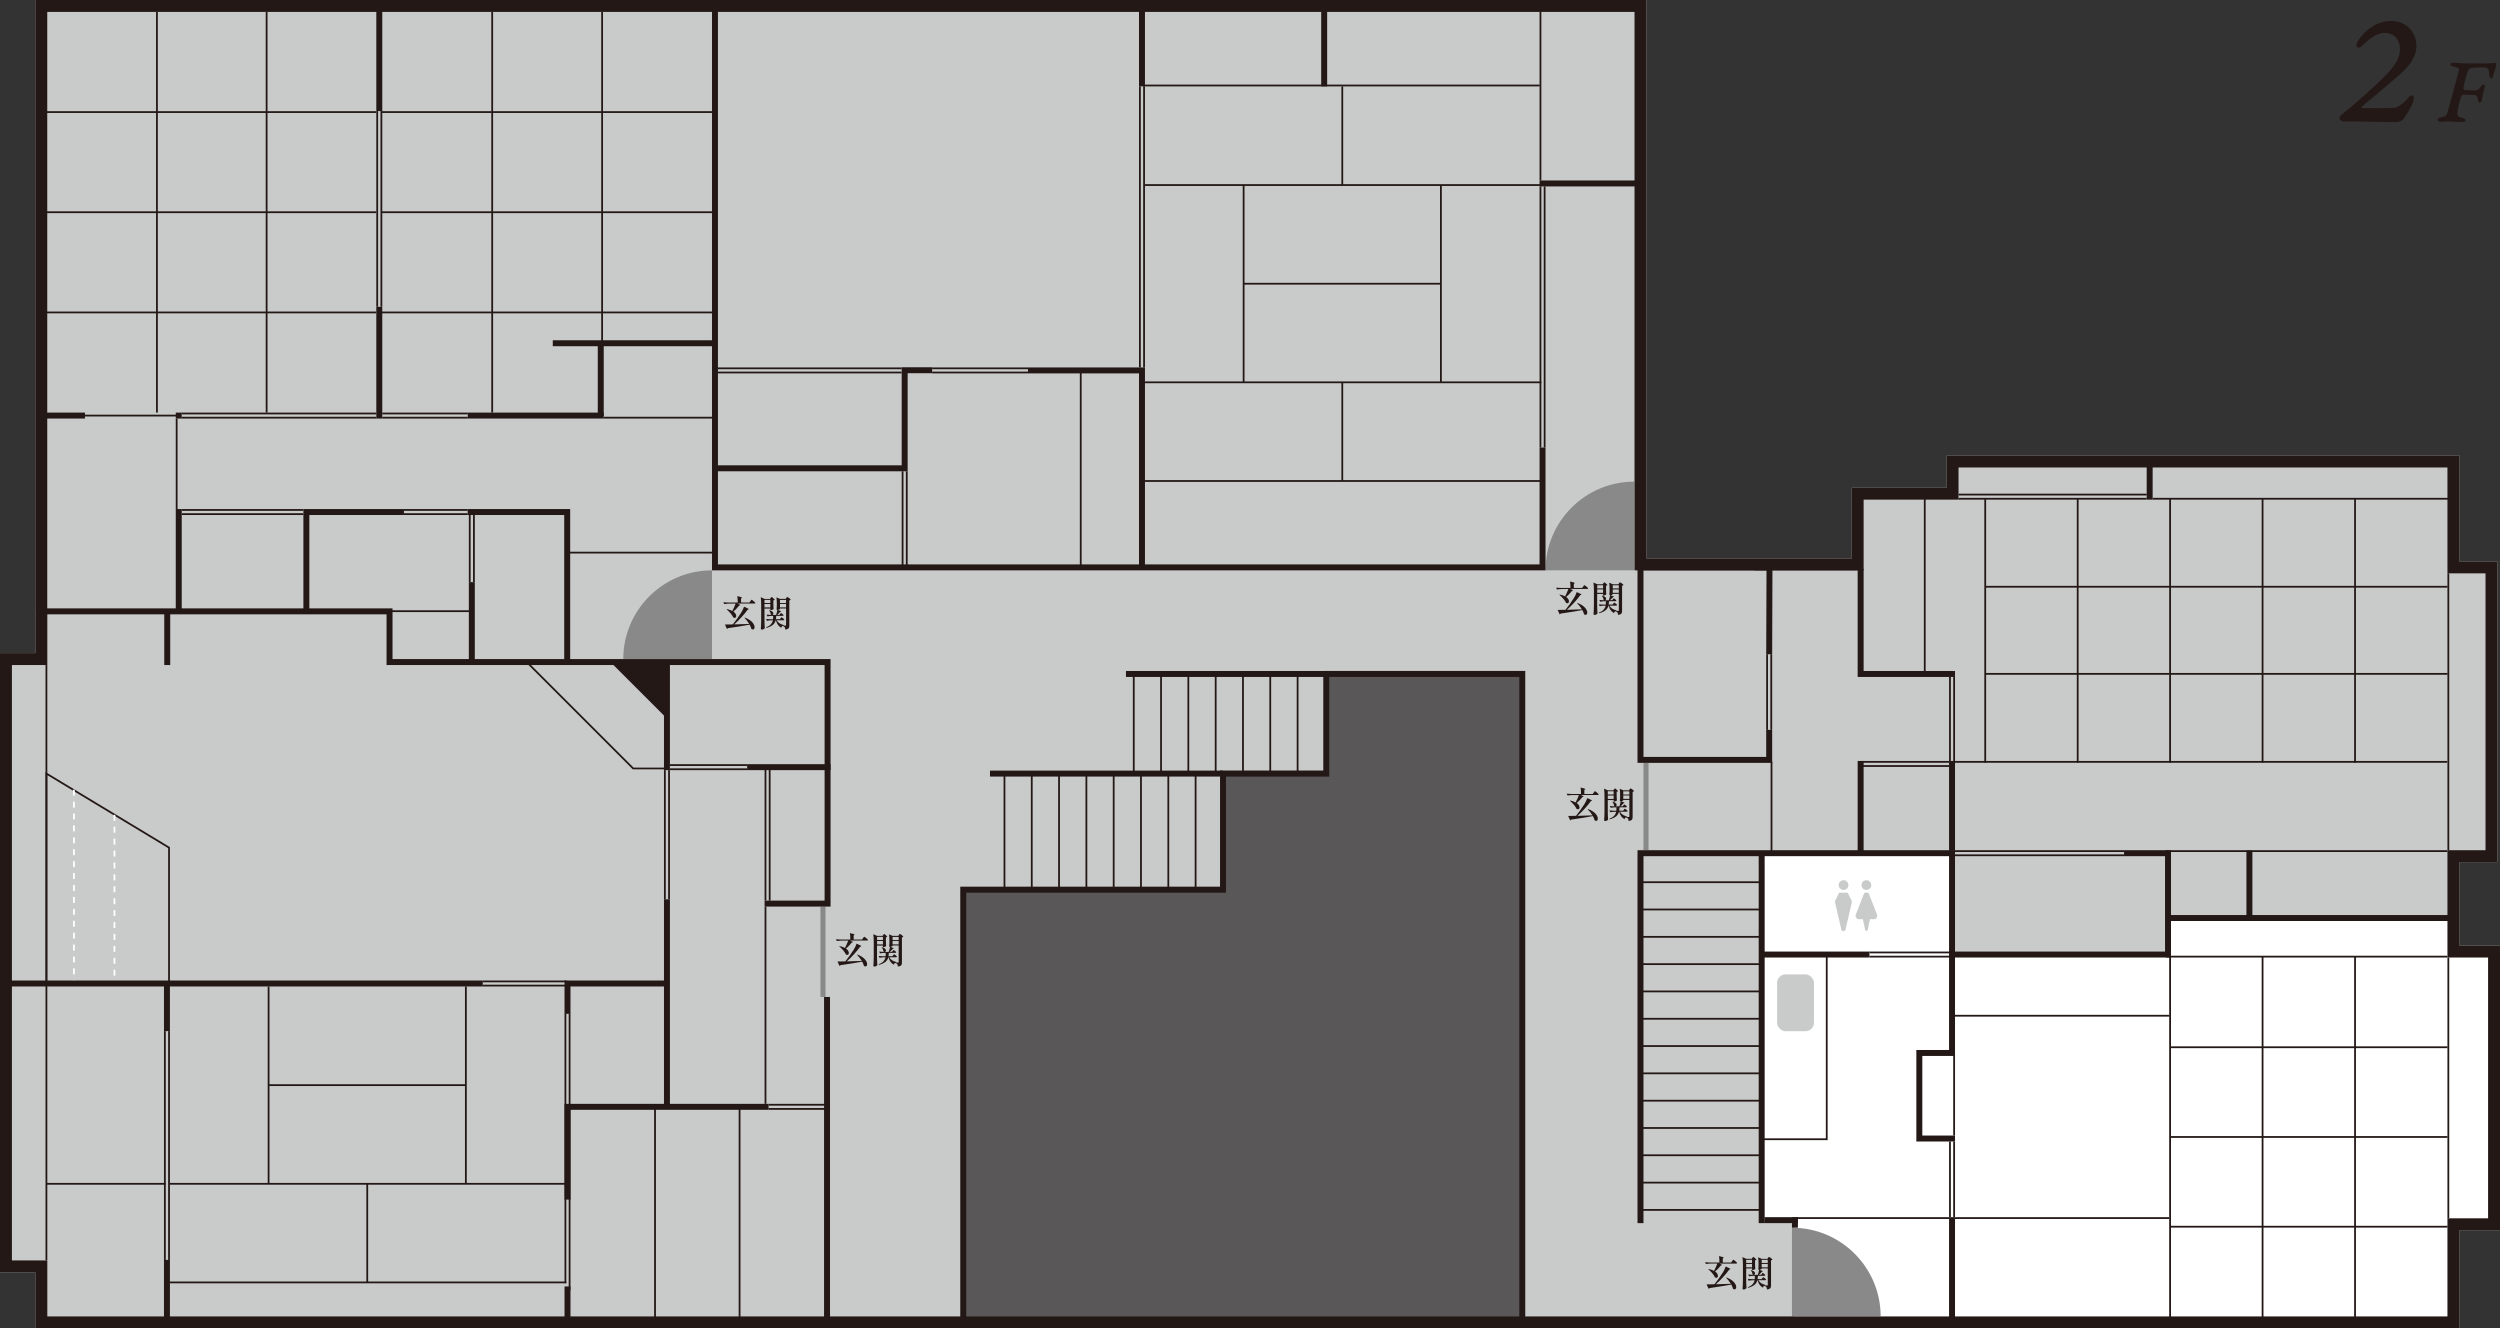 <?xml version="1.0" encoding="UTF-8"?>
<svg id="_choshun_map01_2" data-name="choshun_map01 2" xmlns="http://www.w3.org/2000/svg" viewBox="0 0 419.6 222.95">
  <rect x="0" y="0" width="419.6" height="222.95" fill="#333333" stroke="none"/>
  <defs>
    <style>
      .cls-1, .cls-2 {
        stroke-miterlimit: 10;
      }

      .cls-1, .cls-2, .cls-3 {
        fill: none;
        stroke-width: .3px;
      }

      .cls-1, .cls-3 {
        stroke: #231815;
      }

      .cls-4 {
        fill: #fff;
      }

      .cls-5 {
        fill: #595757;
      }

      .cls-6 {
        fill: #231815;
      }

      .cls-2 {
        stroke: #fff;
        stroke-dasharray: 1;
      }

      .cls-7 {
        fill: #c9caca;
      }

      .cls-3 {
        stroke-linejoin: round;
      }

      .cls-8 {
        fill: #898989;
      }
    </style>
  </defs>
  <g id="_choshun_map01_7" data-name="choshun_map01 7">
    <polygon class="cls-7" points="412.78 158.71 412.78 144.7 419.17 144.7 419.17 94.23 412.78 94.23 412.78 76.46 326.72 76.46 326.72 81.86 310.79 81.86 310.79 93.73 276.34 93.73 276.34 0 5.93 0 5.93 102.61 5.94 102.61 5.94 109.62 0 109.62 0 213.55 5.94 213.55 5.94 222.95 412.78 222.95 412.78 206.48 419.6 206.48 419.6 158.71 412.78 158.71"/>
  </g>
  <g id="_choshun_map01_12" data-name="choshun_map01 12">
    <polygon class="cls-4" points="411.84 159.6 411.84 153.9 363.78 153.9 363.78 160.27 327.54 160.27 327.54 143.33 295.55 143.33 295.55 204.9 301.19 204.9 301.19 222.26 411.84 222.26 411.84 205.66 418.51 205.66 418.51 159.6 411.84 159.6"/>
  </g>
  <g id="_choshun_map01_5" data-name="choshun_map01 5">
    <polygon class="cls-5" points="255.5 221.95 255.5 113.12 222.6 113.12 222.6 129.84 205.28 129.84 205.28 149.32 161.67 149.32 161.67 221.95 255.5 221.95"/>
    <g>
      <polygon class="cls-7" points="7.79 164.88 7.79 129.83 28.37 142.26 28.37 165.16 7.79 164.88"/>
      <path class="cls-6" d="M7.94,130.1l20.28,12.25v22.66l-20.28-.27v-34.63M7.64,129.57v35.46l20.88.28v-23.13l-20.88-12.61h0Z"/>
    </g>
    <polyline class="cls-3" points="88.82 111.53 106.27 128.98 112.22 128.98"/>
    <line class="cls-2" x1="12.41" y1="132.54" x2="12.41" y2="164.88"/>
    <rect class="cls-6" x="27.52" y="173.06" width=".3" height="38.41"/>
    <rect class="cls-6" x="28.22" y="173.06" width=".3" height="38.41"/>
    <rect class="cls-6" x="7.64" y="165.1" width=".3" height="46.44"/>
    <rect class="cls-6" x="7.64" y="111.62" width=".3" height="53.38"/>
    <rect class="cls-6" x="94.75" y="170.11" width=".3" height="45.26"/>
    <rect class="cls-6" x="95.45" y="170.11" width=".3" height="46.44"/>
    <rect class="cls-6" x="111.44" y="129.26" width=".3" height="21.68"/>
    <rect class="cls-6" x="112.14" y="129.26" width=".3" height="21.68"/>
    <rect class="cls-6" x="128.33" y="128.85" width=".3" height="22.31"/>
    <rect class="cls-6" x="128.33" y="152.16" width=".3" height="33.11"/>
    <rect class="cls-6" x="297.18" y="127.82" width=".3" height="15.19"/>
    <rect class="cls-6" x="129.03" y="128.85" width=".3" height="22.31"/>
    <rect class="cls-6" x="191.17" y="14.5" width=".3" height="47.17"/>
    <rect class="cls-6" x="191.87" y="14.5" width=".3" height="47.17"/>
    <rect class="cls-6" x="258.4" y="31.29" width=".3" height="43.82"/>
    <rect class="cls-6" x="258.4" y="1.3" width=".3" height="28.99"/>
    <rect class="cls-6" x="259.1" y="31.29" width=".3" height="43.82"/>
    <rect class="cls-6" x="81.03" y="165.27" width="14.06" height=".3"/>
    <rect class="cls-6" x="81.03" y="164.57" width="14.06" height=".3"/>
    <rect class="cls-6" x="129" y="185.97" width="9.84" height=".3"/>
    <rect class="cls-6" x="129" y="185.27" width="9.84" height=".3"/>
    <rect class="cls-6" x="112.44" y="128.96" width="12.97" height=".3"/>
    <rect class="cls-6" x="112.44" y="128.26" width="12.97" height=".3"/>
    <rect class="cls-6" x="156.45" y="62.37" width="16.09" height=".3"/>
    <rect class="cls-6" x="156.45" y="61.67" width="16.09" height=".3"/>
    <rect class="cls-6" x="312.25" y="128.42" width="14.88" height=".3"/>
    <rect class="cls-6" x="363.5" y="142.7" width="47.28" height=".3"/>
    <rect class="cls-6" x="363.5" y="160.41" width="47.28" height=".3"/>
    <rect class="cls-6" x="312.25" y="127.72" width="14.88" height=".3"/>
    <rect class="cls-6" x="327.83" y="127.72" width="82.92" height=".3"/>
    <rect class="cls-6" x="327.13" y="143.4" width="29.37" height=".3"/>
    <rect class="cls-6" x="327.13" y="142.7" width="29.37" height=".3"/>
    <rect class="cls-6" x="313.77" y="160.41" width="13.67" height=".3"/>
    <rect class="cls-6" x="301.76" y="204.29" width="25.37" height=".3"/>
    <rect class="cls-6" x="328.13" y="204.29" width="35.98" height=".3"/>
    <rect class="cls-6" x="328" y="170.33" width="36.12" height=".3"/>
    <rect class="cls-6" x="313.77" y="159.71" width="13.67" height=".3"/>
    <rect class="cls-6" x="328.72" y="83.56" width="31.58" height=".3"/>
    <rect class="cls-6" x="361.3" y="83.56" width="49.79" height=".3"/>
    <rect class="cls-6" x="328.72" y="82.86" width="31.58" height=".3"/>
    <rect class="cls-6" x="120.18" y="62.37" width="31.15" height=".3"/>
    <rect class="cls-6" x="120.18" y="61.67" width="31.15" height=".3"/>
    <rect class="cls-6" x="191.87" y="14.2" width="66.56" height=".3"/>
    <rect class="cls-6" x="67.8" y="86.14" width="10.69" height=".3"/>
    <rect class="cls-6" x="95.17" y="92.6" width="24.33" height=".3"/>
    <rect class="cls-6" x="67.8" y="85.44" width="10.69" height=".3"/>
    <rect class="cls-6" x="64.16" y="69.95" width="14.35" height=".3"/>
    <rect class="cls-6" x="101.33" y="69.95" width="18.49" height=".3"/>
    <rect class="cls-6" x="64.16" y="69.25" width="14.35" height=".3"/>
    <rect class="cls-6" x="14.17" y="69.6" width="15.45" height=".3"/>
    <rect class="cls-6" x="30.5" y="86.14" width="20.42" height=".3"/>
    <rect class="cls-6" x="30.5" y="85.44" width="20.42" height=".3"/>
    <rect class="cls-6" x="30.5" y="69.95" width="32.66" height=".3"/>
    <rect class="cls-6" x="30.5" y="69.25" width="32.66" height=".3"/>
    <rect class="cls-6" x="79.39" y="86.44" width=".3" height="11.27"/>
    <rect class="cls-6" x="78.69" y="86.44" width=".3" height="11.27"/>
    <rect class="cls-6" x="152.04" y="79.1" width=".3" height="16.18"/>
    <rect class="cls-6" x="151.34" y="79.1" width=".3" height="16.18"/>
    <rect class="cls-6" x="297.14" y="109.81" width=".3" height="12.69"/>
    <rect class="cls-6" x="296.44" y="109.81" width=".3" height="12.69"/>
    <rect class="cls-6" x="327.83" y="191.59" width=".3" height="12.7"/>
    <rect class="cls-6" x="327.83" y="176.81" width=".3" height="13.79"/>
    <rect class="cls-6" x="327.13" y="191.59" width=".3" height="12.7"/>
    <rect class="cls-6" x="327.83" y="113.62" width=".3" height="14.11"/>
    <rect class="cls-6" x="410.78" y="96.23" width=".3" height="46.47"/>
    <rect class="cls-6" x="410.78" y="160.71" width=".3" height="43.77"/>
    <rect class="cls-6" x="327.13" y="113.62" width=".3" height="14.11"/>
    <rect class="cls-6" x="63.86" y="18.64" width=".3" height="32.84"/>
    <rect class="cls-6" x="63.16" y="18.64" width=".3" height="32.84"/>
    <rect class="cls-6" x="29.5" y="70.25" width=".3" height="15.19"/>
    <line class="cls-1" x1="45.08" y1="165.57" x2="45.08" y2="198.69"/>
    <line class="cls-1" x1="7.37" y1="18.81" x2="63.16" y2="18.81"/>
    <line class="cls-1" x1="7.37" y1="35.62" x2="63.16" y2="35.62"/>
    <line class="cls-1" x1="7.37" y1="52.44" x2="63.16" y2="52.44"/>
    <line class="cls-1" x1="64.07" y1="18.81" x2="120.07" y2="18.81"/>
    <line class="cls-1" x1="64.07" y1="35.62" x2="120.07" y2="35.62"/>
    <line class="cls-1" x1="64.07" y1="52.44" x2="120.07" y2="52.44"/>
    <line class="cls-1" x1="26.34" y1="2" x2="26.34" y2="69.25"/>
    <line class="cls-1" x1="82.61" y1="2" x2="82.61" y2="69.25"/>
    <line class="cls-1" x1="101.06" y1="2" x2="101.06" y2="57.37"/>
    <line class="cls-1" x1="333.27" y1="98.48" x2="410.8" y2="98.48"/>
    <line class="cls-1" x1="333.27" y1="113.1" x2="410.8" y2="113.1"/>
    <line class="cls-1" x1="395.27" y1="83.7" x2="395.27" y2="128.01"/>
    <line class="cls-1" x1="379.75" y1="83.7" x2="379.75" y2="128.01"/>
    <rect class="cls-6" x="364.08" y="83.7" width=".3" height="44.31"/>
    <line class="cls-1" x1="364.28" y1="175.77" x2="410.8" y2="175.77"/>
    <line class="cls-1" x1="364.28" y1="190.83" x2="410.8" y2="190.83"/>
    <line class="cls-1" x1="364.28" y1="205.89" x2="410.8" y2="205.89"/>
    <line class="cls-1" x1="395.27" y1="160.55" x2="395.27" y2="221.79"/>
    <line class="cls-1" x1="379.75" y1="160.55" x2="379.75" y2="221.79"/>
    <rect class="cls-6" x="364.08" y="160.55" width=".3" height="61.23"/>
    <line class="cls-1" x1="348.72" y1="83.7" x2="348.72" y2="128.01"/>
    <line class="cls-1" x1="333.2" y1="83.7" x2="333.2" y2="128.01"/>
    <line class="cls-1" x1="44.75" y1="2" x2="44.75" y2="69.25"/>
    <line class="cls-1" x1="45.08" y1="182.13" x2="78.19" y2="182.13"/>
    <line class="cls-1" x1="28.44" y1="198.69" x2="95.05" y2="198.69"/>
    <line class="cls-1" x1="7.74" y1="198.69" x2="27.82" y2="198.69"/>
    <line class="cls-1" x1="78.19" y1="165.57" x2="78.19" y2="198.69"/>
    <line class="cls-1" x1="109.94" y1="185.87" x2="109.94" y2="221.73"/>
    <line class="cls-1" x1="124.13" y1="185.87" x2="124.13" y2="221.73"/>
    <line class="cls-1" x1="28.44" y1="215.24" x2="95.05" y2="215.24"/>
    <line class="cls-1" x1="61.64" y1="198.69" x2="61.64" y2="215.24"/>
    <line class="cls-1" x1="208.73" y1="31.06" x2="208.73" y2="64.17"/>
    <line class="cls-1" x1="208.73" y1="47.62" x2="241.84" y2="47.62"/>
    <line class="cls-1" x1="192.09" y1="64.17" x2="258.7" y2="64.17"/>
    <line class="cls-1" x1="241.84" y1="31.06" x2="241.84" y2="64.17"/>
    <line class="cls-1" x1="192.09" y1="80.73" x2="258.7" y2="80.73"/>
    <line class="cls-1" x1="192.09" y1="31.06" x2="258.7" y2="31.06"/>
    <line class="cls-1" x1="225.29" y1="64.17" x2="225.29" y2="80.73"/>
    <line class="cls-1" x1="225.29" y1="14.5" x2="225.29" y2="31.06"/>
    <line class="cls-1" x1="65.5" y1="102.58" x2="79.3" y2="102.58"/>
    <line class="cls-1" x1="181.39" y1="94.89" x2="181.39" y2="62.39"/>
    <path class="cls-8" d="M119.5,95.73c-8.22,0-14.89,6.67-14.89,14.89h14.89s0-14.89,0-14.89Z"/>
    <path class="cls-8" d="M274.29,80.84c-8.22,0-14.89,6.67-14.89,14.89h14.89s0-14.89,0-14.89Z"/>
    <path class="cls-8" d="M315.65,220.95c0-8.22-6.67-14.89-14.89-14.89v14.89s14.89,0,14.89,0Z"/>
    <rect class="cls-8" x="137.7" y="152.16" width=".85" height="15.17"/>
    <rect class="cls-8" x="275.84" y="128.04" width=".85" height="14.66"/>
    <line class="cls-1" x1="194.87" y1="113.33" x2="194.87" y2="129.89"/>
    <line class="cls-1" x1="199.45" y1="113.33" x2="199.45" y2="129.89"/>
    <line class="cls-1" x1="190.29" y1="113.33" x2="190.29" y2="129.89"/>
    <line class="cls-1" x1="204.04" y1="113.33" x2="204.04" y2="129.89"/>
    <line class="cls-1" x1="208.62" y1="113.33" x2="208.62" y2="129.89"/>
    <line class="cls-1" x1="213.2" y1="113.33" x2="213.2" y2="129.89"/>
    <line class="cls-1" x1="217.79" y1="113.33" x2="217.79" y2="129.89"/>
    <line class="cls-1" x1="177.75" y1="130.02" x2="177.75" y2="149.04"/>
    <line class="cls-1" x1="182.34" y1="130.02" x2="182.34" y2="149.04"/>
    <line class="cls-1" x1="173.17" y1="130.02" x2="173.17" y2="149.04"/>
    <line class="cls-1" x1="168.59" y1="130.02" x2="168.59" y2="149.04"/>
    <line class="cls-1" x1="186.92" y1="130.02" x2="186.92" y2="149.04"/>
    <line class="cls-1" x1="191.5" y1="130.02" x2="191.5" y2="149.04"/>
    <line class="cls-1" x1="196.09" y1="130.02" x2="196.09" y2="149.04"/>
    <line class="cls-1" x1="200.67" y1="130.02" x2="200.67" y2="149.04"/>
    <line class="cls-1" x1="275.53" y1="170.99" x2="295.69" y2="170.99"/>
    <line class="cls-1" x1="275.53" y1="166.4" x2="295.69" y2="166.4"/>
    <line class="cls-1" x1="275.53" y1="175.57" x2="295.69" y2="175.57"/>
    <line class="cls-1" x1="275.53" y1="180.15" x2="295.69" y2="180.15"/>
    <line class="cls-1" x1="275.53" y1="161.82" x2="295.69" y2="161.82"/>
    <line class="cls-1" x1="275.53" y1="157.24" x2="295.69" y2="157.24"/>
    <line class="cls-1" x1="275.53" y1="152.65" x2="295.69" y2="152.65"/>
    <line class="cls-1" x1="275.53" y1="148.07" x2="295.69" y2="148.07"/>
    <line class="cls-1" x1="275.53" y1="203.07" x2="295.69" y2="203.07"/>
    <line class="cls-1" x1="275.53" y1="198.49" x2="295.69" y2="198.49"/>
    <line class="cls-1" x1="275.53" y1="193.9" x2="295.69" y2="193.9"/>
    <line class="cls-1" x1="275.53" y1="189.32" x2="295.69" y2="189.32"/>
    <line class="cls-1" x1="275.53" y1="184.74" x2="295.69" y2="184.74"/>
    <rect class="cls-7" x="100.44" y="114.49" width="6.19" height="9.54" rx="1.42" ry="1.42" transform="translate(-54 108.14) rotate(-45)"/>
    <rect class="cls-7" x="67.46" y="103.59" width="9.54" height="6.19" rx="1.42" ry="1.42"/>
    <rect class="cls-7" x="183.35" y="64.93" width="6.19" height="9.54" rx="1.42" ry="1.42"/>
    <line class="cls-1" x1="323.05" y1="113.38" x2="323.05" y2="82.7"/>
    <rect class="cls-7" x="314.72" y="100.71" width="6.19" height="9.54" rx="1.42" ry="1.42"/>
    <polyline class="cls-1" points="306.6 160.53 306.6 191.21 295.54 191.21"/>
    <rect class="cls-7" x="298.27" y="163.54" width="6.19" height="9.54" rx="1.42" ry="1.42"/>
    <line class="cls-2" x1="19.21" y1="136.76" x2="19.21" y2="164.88"/>
    <g>
      <path class="cls-7" d="M127.58,118.19c-.02-.06-.09-.1-.15-.1h-.47c-.07,0-.13.04-.15.1l-1.42,3.65c-.03.09-.03.19.02.27l.14.26c.06.1.17.17.29.17h.77l.38,1.82c.02.08.08.13.16.13h.1c.08,0,.14-.05.16-.13l.38-1.82h.77c.12,0,.23-.07.29-.17l.14-.26c.05-.08.05-.18.02-.27l-1.42-3.65Z"/>
      <path class="cls-7" d="M124.13,118.18c-.03-.06-.08-.09-.15-.09h-1.25c-.06,0-.12.03-.15.09l-.63,1.25c-.03.07-.04.15-.03.22l1.09,4.72c.02.07.08.13.16.13h.34c.08,0,.14-.05.16-.13l1.09-4.72c.02-.07,0-.15-.03-.22l-.63-1.25Z"/>
      <path class="cls-7" d="M128.01,116.81c0,.45-.37.82-.82.82s-.82-.37-.82-.82.37-.82.82-.82.82.37.82.82"/>
      <path class="cls-7" d="M124.18,116.81c0,.45-.37.82-.82.82s-.82-.37-.82-.82.37-.82.82-.82.82.37.82.82"/>
    </g>
    <g>
      <path class="cls-7" d="M288,110.12c-.02-.06-.09-.1-.15-.1h-.47c-.07,0-.13.04-.15.1l-1.42,3.65c-.03.09-.03.19.02.27l.14.26c.06.1.17.17.29.17h.77l.38,1.82c.02.08.08.13.16.13h.1c.08,0,.14-.05.16-.13l.38-1.82h.77c.12,0,.23-.07.29-.17l.14-.26c.05-.08.05-.18.02-.27l-1.42-3.65Z"/>
      <path class="cls-7" d="M284.55,110.11c-.03-.06-.08-.09-.15-.09h-1.25c-.06,0-.12.03-.15.09l-.63,1.25c-.03.07-.04.15-.03.22l1.09,4.72c.02.07.08.13.16.13h.34c.08,0,.14-.05.16-.13l1.09-4.72c.02-.07,0-.15-.03-.22l-.63-1.25Z"/>
      <path class="cls-7" d="M288.43,108.74c0,.45-.37.82-.82.82s-.82-.37-.82-.82.37-.82.82-.82.82.37.82.82"/>
      <path class="cls-7" d="M284.6,108.74c0,.45-.37.82-.82.82s-.82-.37-.82-.82.37-.82.82-.82.82.37.82.82"/>
    </g>
    <g>
      <path class="cls-7" d="M313.64,149.93c-.02-.06-.09-.1-.15-.1h-.47c-.07,0-.13.04-.15.1l-1.42,3.65c-.03.09-.03.19.02.27l.14.26c.06.1.17.17.29.17h.77l.38,1.82c.02.08.08.13.16.13h.1c.08,0,.14-.05.16-.13l.38-1.82h.77c.12,0,.23-.07.29-.17l.14-.26c.05-.08.05-.18.02-.27l-1.42-3.65Z"/>
      <path class="cls-7" d="M310.19,149.92c-.03-.06-.08-.09-.15-.09h-1.25c-.06,0-.12.03-.15.09l-.63,1.25c-.03.07-.04.15-.03.22l1.09,4.72c.02.07.08.13.16.13h.34c.08,0,.14-.05.16-.13l1.09-4.72c.02-.07,0-.15-.03-.22l-.63-1.25Z"/>
      <path class="cls-7" d="M314.07,148.55c0,.45-.37.82-.82.82s-.82-.37-.82-.82.37-.82.82-.82.82.37.82.82"/>
      <path class="cls-7" d="M310.24,148.55c0,.45-.37.82-.82.82s-.82-.37-.82-.82.37-.82.82-.82.82.37.82.82"/>
    </g>
    <g>
      <path class="cls-7" d="M138.74,85.45c-.02-.06-.09-.1-.15-.1h-.47c-.07,0-.13.04-.15.1l-1.42,3.65c-.03.09-.03.19.02.27l.14.26c.06.1.17.17.29.17h.77l.38,1.82c.02.08.08.13.16.13h.1c.08,0,.14-.05.16-.13l.38-1.82h.77c.12,0,.23-.07.29-.17l.14-.26c.05-.08.05-.18.02-.27l-1.42-3.65Z"/>
      <path class="cls-7" d="M135.28,85.44c-.03-.06-.08-.09-.15-.09h-1.25c-.06,0-.12.03-.15.09l-.63,1.25c-.03.07-.04.15-.03.22l1.09,4.72c.02.07.08.13.16.13h.34c.08,0,.14-.05.16-.13l1.09-4.72c.02-.07,0-.15-.03-.22l-.63-1.25Z"/>
      <path class="cls-7" d="M139.17,84.07c0,.45-.37.82-.82.82s-.82-.37-.82-.82.37-.82.82-.82.82.37.82.82"/>
      <path class="cls-7" d="M135.33,84.07c0,.45-.37.82-.82.82s-.82-.37-.82-.82.37-.82.82-.82.82.37.82.82"/>
    </g>
    <g>
      <path class="cls-7" d="M89.28,97.42c-.02-.06-.09-.1-.15-.1h-.47c-.07,0-.13.04-.15.1l-1.42,3.65c-.03.09-.03.19.02.27l.14.26c.06.1.17.17.29.17h.77l.38,1.82c.02.08.08.13.16.13h.1c.08,0,.14-.05.16-.13l.38-1.82h.77c.12,0,.23-.07.29-.17l.14-.26c.05-.08.05-.18.02-.27l-1.42-3.65Z"/>
      <path class="cls-7" d="M85.83,97.41c-.03-.06-.08-.09-.15-.09h-1.25c-.06,0-.12.03-.15.09l-.63,1.25c-.03.07-.04.15-.03.22l1.09,4.72c.02.07.08.13.16.13h.34c.08,0,.14-.05.16-.13l1.09-4.72c.02-.07,0-.15-.03-.22l-.63-1.25Z"/>
      <path class="cls-7" d="M89.71,96.04c0,.45-.37.82-.82.82s-.82-.37-.82-.82.37-.82.82-.82.82.37.82.82"/>
      <path class="cls-7" d="M85.88,96.04c0,.45-.37.82-.82.82s-.82-.37-.82-.82.37-.82.82-.82.82.37.82.82"/>
    </g>
  </g>
  <g id="_choshun_map01_6" data-name="choshun_map01 6">
    <rect class="cls-6" x="363.63" y="153.58" width="47.96" height="1"/>
    <rect class="cls-6" x="138.31" y="167.33" width="1" height="54.81"/>
    <rect class="cls-6" x="295.68" y="159.71" width="18.09" height="1"/>
    <polygon class="cls-6" points="328.13 191.59 321.64 191.59 321.64 176.23 327.13 176.23 327.13 160.21 328.13 160.21 328.13 177.23 322.64 177.23 322.64 190.59 328.13 190.59 328.13 191.59"/>
    <rect class="cls-6" x="377.04" y="142.74" width="1" height="11.34"/>
    <rect class="cls-6" x="360.3" y="77.46" width="1" height="6.4"/>
    <rect class="cls-6" x="63.16" y="1" width="1" height="17.64"/>
    <rect class="cls-6" x="92.78" y="57.11" width="27.23" height="1"/>
    <rect class="cls-6" x="100.33" y="57.66" width="1" height="12.15"/>
    <rect class="cls-6" x="78.51" y="69.25" width="22.82" height="1"/>
    <path class="cls-6" d="M256,222.45h-94.83v-73.63h43.6v-19.49h17.33s0-16.72,0-16.72h33.9v109.83ZM162.17,221.45h92.83v-107.83h-31.9v16.72h-17.33s0,19.49,0,19.49h-43.6v71.63Z"/>
    <rect class="cls-6" x="188.98" y="112.62" width="33.62" height="1"/>
    <rect class="cls-6" x="327.13" y="204.29" width="1" height="17.52"/>
    <rect class="cls-6" x="295.18" y="143.45" width="1" height="61.84"/>
    <rect class="cls-6" x="300.76" y="204.29" width="1" height="1.76"/>
    <polygon class="cls-6" points="95.7 111.12 94.7 111.12 94.7 86.44 78.49 86.44 78.49 85.44 95.7 85.44 95.7 111.12"/>
    <rect class="cls-6" x="1" y="164.57" width="80.03" height="1"/>
    <rect class="cls-6" x="27.52" y="211.46" width="1" height="10.99"/>
    <rect class="cls-6" x="27.52" y="165.03" width="1" height="8.03"/>
    <rect class="cls-6" x="296.15" y="204.29" width="5.62" height="1"/>
    <polygon class="cls-6" points="152.34 79.1 119.96 79.1 119.96 78.1 151.34 78.1 151.34 61.64 156.45 61.64 156.45 62.64 152.34 62.64 152.34 79.1"/>
    <rect class="cls-6" x="221.75" y="1" width="1" height="13.5"/>
    <rect class="cls-6" x="191.17" y="1" width="1" height="13.5"/>
    <polygon class="cls-6" points="259.4 95.73 119.5 95.73 119.5 .77 120.5 .77 120.5 94.73 258.4 94.73 258.4 75.11 259.4 75.11 259.4 95.73"/>
    <polygon class="cls-6" points="328.13 113.62 311.79 113.62 311.79 95.49 312.79 95.49 312.79 112.62 328.13 112.62 328.13 113.62"/>
    <polygon class="cls-6" points="139.4 152.16 128.33 152.16 128.33 151.16 138.4 151.16 138.4 111.62 64.88 111.62 64.88 103.11 6.94 103.11 6.94 102.11 65.88 102.11 65.88 110.62 139.4 110.62 139.4 152.16"/>
    <polygon class="cls-6" points="51.92 102.61 50.92 102.61 50.92 85.44 67.8 85.44 67.8 86.44 51.92 86.44 51.92 102.61"/>
    <rect class="cls-6" x="6.06" y="69.25" width="8.2" height="1"/>
    <rect class="cls-6" x="29.5" y="69.25" width="1" height="1"/>
    <rect class="cls-6" x="111.44" y="111.06" width="1" height="18.2"/>
    <rect class="cls-6" x="111.44" y="150.94" width="1" height="34.83"/>
    <rect class="cls-6" x="258.4" y="30.29" width="17.19" height="1"/>
    <rect class="cls-6" x="275.43" y="94.73" width="36.36" height="1"/>
    <rect class="cls-6" x="27.57" y="102.8" width="1" height="8.82"/>
    <rect class="cls-6" x="29.5" y="85.44" width="1" height="17.05"/>
    <rect class="cls-6" x="94.75" y="215.92" width="1" height="6.03"/>
    <rect class="cls-6" x="125.4" y="128.26" width="14" height="1"/>
    <rect class="cls-6" x="311.79" y="127.72" width="1" height="15.48"/>
    <rect class="cls-6" x="327.13" y="127.72" width="1" height="14.98"/>
    <polygon class="cls-6" points="192.17 95.23 191.17 95.23 191.17 62.67 172.54 62.67 172.54 61.67 192.17 61.67 192.17 95.23"/>
    <rect class="cls-6" x="78.69" y="97.71" width="1" height="13.09"/>
    <rect class="cls-6" x="63.16" y="51.49" width="1" height="18.76"/>
    <polygon class="cls-6" points="412.78 222.95 5.94 222.95 5.94 213.55 0 213.55 0 109.62 5.94 109.62 5.94 102.61 7.94 102.61 7.94 111.62 2 111.62 2 211.55 7.94 211.55 7.94 220.95 410.78 220.95 410.78 204.48 417.6 204.48 417.6 160.71 410.78 160.71 410.78 142.7 417.17 142.7 417.17 96.23 410.78 96.23 410.78 78.46 328.72 78.46 328.72 83.86 312.79 83.86 312.79 95.73 274.34 95.73 274.34 2 7.93 2 7.93 102.61 5.93 102.61 5.93 0 276.34 0 276.34 93.73 310.79 93.73 310.79 81.86 326.72 81.86 326.72 76.46 412.78 76.46 412.78 94.23 419.17 94.23 419.17 144.7 412.78 144.7 412.78 158.71 419.6 158.71 419.6 206.48 412.78 206.48 412.78 222.95"/>
    <polygon class="cls-6" points="297.44 109.81 296.44 109.81 296.49 95.73 294.51 95.73 294.51 94.73 297.49 94.73 297.44 109.81"/>
    <polygon class="cls-6" points="95.75 201.34 94.75 201.34 94.75 185.27 129 185.27 129 186.27 95.75 186.27 95.75 201.34"/>
    <rect class="cls-6" x="166.16" y="129.34" width="39.12" height="1"/>
    <polygon class="cls-6" points="275.84 205.29 274.84 205.29 274.84 142.7 328.13 142.7 328.13 159.71 363.38 159.71 363.38 143.7 356.5 143.7 356.5 142.7 364.38 142.7 364.38 160.71 327.13 160.71 327.13 143.7 275.84 143.7 275.84 205.29"/>
    <polygon class="cls-6" points="297.44 128.04 274.84 128.04 274.84 95.14 275.84 95.14 275.84 127.04 296.44 127.04 296.44 122.5 297.44 122.5 297.44 128.04"/>
    <polygon class="cls-6" points="111.94 120.59 102.46 111.12 111.89 111.12 111.94 120.59"/>
    <polygon class="cls-6" points="111.95 164.57 94.75 164.57 94.75 170.16 95.75 170.16 95.75 165.57 111.95 165.57 111.95 164.57"/>
  </g>
  <g id="_文字2" data-name="文字2">
    <g>
      <path class="cls-6" d="M142.7,157.87c.3.12.45.2.45.24,0,.02-.02.04-.07.05l-.11.03c-.32.4-.64.74-.98,1.02.16.11.29.23.36.36s.12.25.12.37c0,.1-.03.18-.08.24-.05.06-.12.09-.21.09-.06,0-.12-.02-.19-.05-.1-.22-.25-.46-.46-.71s-.44-.47-.67-.67l.05-.05c.36.07.66.18.91.32.2-.39.38-.8.55-1.24h-1.01c-.28,0-.58.03-.9.08l-.15-.31c.22.02.49.04.8.05h1.61c0-.46-.02-.82-.07-1.08.3.07.51.12.62.16s.17.08.17.11c0,.02-.02.03-.05.05l-.11.07v.69h1.4l.17-.23s.05-.06.08-.11c.03-.04.06-.08.08-.1.02-.02.04-.03.05-.03.02,0,.09.04.19.12.11.08.21.17.3.25.09.09.14.15.14.17,0,.06-.06.1-.16.1h-2.84ZM144.63,161.26c-.24-.38-.5-.71-.79-1l.06-.05c.39.15.71.32.95.51.25.19.42.39.53.58.11.19.16.36.16.52,0,.12-.03.21-.08.28-.05.07-.12.11-.21.11s-.16-.03-.25-.1c-.05-.2-.15-.44-.29-.71-.75.16-1.97.35-3.64.59-.04.07-.1.11-.17.13l-.34-.74c.32,0,.76,0,1.32-.02.46-.56.92-1.21,1.39-1.94.23-.37.4-.71.5-1.04.3.13.5.22.62.29.11.06.17.11.17.14,0,.02-.02.03-.06.04l-.12.03c-.27.38-.61.8-1.02,1.25s-.82.86-1.24,1.23c.67-.02,1.51-.04,2.51-.08Z"/>
      <path class="cls-6" d="M147.2,158.69v1.88c0,.5.02.97.05,1.41-.03.06-.09.12-.18.17-.09.05-.2.08-.32.08-.05,0-.09-.01-.12-.04-.03-.02-.04-.05-.04-.08.02-.24.03-.46.04-.69.01-.22.02-.51.02-.87v-2.53c0-.5-.03-.91-.08-1.23l.65.29h.91l.11-.16s.03-.04.05-.07c.02-.03.04-.05.06-.07.02-.02.03-.02.05-.02.02,0,.08.03.16.1.08.06.16.13.24.21.07.07.11.12.11.15-.05.06-.12.09-.22.11v.49c0,.4.02.72.04.95-.02.04-.08.08-.18.13-.1.04-.19.07-.28.07h-.08v-.26h-.98ZM148.19,157.24h-.98v.53h.98v-.53ZM148.19,157.94h-.98v.57h.98v-.57ZM151.23,156.85c.09.07.18.14.26.21.08.07.12.12.12.15-.05.06-.13.1-.23.13v4.18c0,.16-.02.28-.05.37s-.1.17-.2.22c-.1.06-.25.09-.44.11,0-.2-.04-.33-.09-.41-.07-.09-.2-.15-.38-.19v-.02c-.05.03-.09.07-.12.12-.03.05-.04.12-.05.21-.46-.22-.77-.64-.92-1.26h-.03c-.08.3-.24.55-.47.76-.24.2-.6.38-1.09.52l-.07-.09c.37-.15.64-.32.81-.51.17-.19.29-.41.34-.67h-.35c-.2,0-.42.03-.64.08l-.16-.31c.22.02.48.04.79.05h.38c.01-.12.02-.31.03-.56h-.34c-.2,0-.41.03-.62.08l-.15-.31c.16.02.35.04.58.05h.26s-.09-.04-.13-.07c0-.11-.04-.23-.09-.35-.06-.13-.12-.24-.2-.32l.06-.04c.22.06.39.14.5.24.11.1.16.2.16.3,0,.06-.02.11-.05.16s-.07.07-.12.09h.62c.05-.13.1-.27.14-.43s.07-.29.08-.4h-.02s-.06-.01-.08-.04c-.02-.02-.03-.05-.03-.08.02-.15.03-.34.04-.58v-.35c0-.45-.02-.81-.07-1.07l.61.26h.94l.11-.16s.03-.04.05-.07c.02-.02.04-.05.06-.07.02-.02.04-.03.05-.03.02,0,.08.03.18.1ZM150.83,158.69h-1.02v.07s-.04.06-.12.09c-.08.04-.17.06-.25.07.21.07.36.12.44.16s.13.07.13.09c0,.02-.02.03-.05.04l-.11.04c-.1.13-.26.3-.5.5h.38l.11-.15s.04-.05.07-.09.06-.06.08-.06.07.03.14.08c.07.05.14.11.2.17.06.06.09.1.09.13-.02.06-.07.1-.15.1h-1.08c-.01.22-.03.41-.06.56h.67l.11-.16s.03-.04.05-.07c.02-.03.04-.06.06-.07.02-.02.03-.02.05-.02.02,0,.08.03.15.08.08.06.15.12.22.18.07.07.1.11.1.14-.02.06-.07.1-.16.1h-1.12c.19.37.57.64,1.15.79v.07s-.04.01-.04.01l.35.02s.07,0,.09-.03c.01-.02.02-.05.02-.09v-2.76ZM149.81,157.78h1.02v-.53h-1.02v.53ZM149.81,158.51h1.02v-.57h-1.02v.57Z"/>
    </g>
    <g>
      <path class="cls-6" d="M123.8,101.31c.3.12.45.2.45.24,0,.02-.02.04-.07.05l-.11.03c-.32.4-.64.74-.98,1.02.16.11.29.23.36.36s.12.25.12.37c0,.1-.03.18-.08.24-.05.06-.12.09-.21.09-.06,0-.12-.02-.19-.05-.1-.22-.25-.46-.46-.71s-.44-.47-.67-.67l.05-.05c.36.07.66.18.91.32.2-.39.38-.8.55-1.24h-1.01c-.28,0-.58.03-.9.08l-.15-.31c.22.02.49.04.8.05h1.61c0-.46-.02-.82-.07-1.08.3.07.51.12.62.16s.17.08.17.11c0,.02-.02.03-.05.05l-.11.07v.69h1.4l.17-.23s.05-.06.08-.11c.03-.04.06-.08.08-.1.02-.02.04-.03.05-.03.02,0,.09.04.19.12.11.08.21.17.3.25.09.09.14.15.14.17,0,.06-.06.1-.16.1h-2.84ZM125.74,104.7c-.24-.38-.5-.71-.79-1l.06-.05c.39.15.71.32.95.51.25.19.42.39.53.58.11.19.16.36.16.52,0,.12-.03.21-.08.28-.05.07-.12.11-.21.11s-.16-.03-.25-.1c-.05-.2-.15-.44-.29-.71-.75.16-1.97.35-3.64.59-.04.07-.1.11-.17.13l-.34-.74c.32,0,.76,0,1.32-.02.46-.56.92-1.21,1.39-1.94.23-.37.4-.71.5-1.04.3.13.5.22.62.29.11.06.17.11.17.14,0,.02-.02.03-.06.04l-.12.03c-.27.38-.61.8-1.02,1.25s-.82.86-1.24,1.23c.67-.02,1.51-.04,2.51-.08Z"/>
      <path class="cls-6" d="M128.31,102.13v1.88c0,.5.02.97.05,1.41-.03.06-.09.12-.18.17-.09.05-.2.08-.32.08-.05,0-.09-.01-.12-.04-.03-.02-.04-.05-.04-.08.02-.24.03-.46.04-.69.01-.22.02-.51.02-.87v-2.53c0-.5-.03-.91-.08-1.23l.65.29h.91l.11-.16s.03-.04.05-.07c.02-.03.04-.05.06-.07.02-.02.03-.02.05-.02.02,0,.08.03.16.1.08.06.16.13.24.21.07.07.11.12.11.15-.05.06-.12.09-.22.11v.49c0,.4.02.72.04.95-.02.04-.08.08-.18.13-.1.04-.19.07-.28.07h-.08v-.26h-.98ZM129.29,100.68h-.98v.53h.98v-.53ZM129.29,101.38h-.98v.57h.98v-.57ZM132.33,100.29c.09.07.18.14.26.21.08.07.12.12.12.15-.05.06-.13.1-.23.13v4.18c0,.16-.02.28-.05.37s-.1.17-.2.22c-.1.06-.25.09-.44.11,0-.2-.04-.33-.09-.41-.07-.09-.2-.15-.38-.19v-.02c-.05.03-.09.07-.12.12-.03.05-.04.12-.05.21-.46-.22-.77-.64-.92-1.26h-.03c-.08.3-.24.55-.47.76-.24.2-.6.38-1.09.52l-.07-.09c.37-.15.64-.32.81-.51.17-.19.29-.41.34-.67h-.35c-.2,0-.42.03-.64.08l-.16-.31c.22.02.48.04.79.05h.38c.01-.12.02-.31.03-.56h-.34c-.2,0-.41.03-.62.08l-.15-.31c.16.02.35.04.58.05h.26s-.09-.04-.13-.07c0-.11-.04-.23-.09-.35-.06-.13-.12-.24-.2-.32l.06-.04c.22.06.39.14.5.24.11.1.16.2.16.3,0,.06-.02.11-.05.16s-.07.07-.12.09h.62c.05-.13.1-.27.14-.43s.07-.29.08-.4h-.02s-.06-.01-.08-.04c-.02-.02-.03-.05-.03-.08.02-.15.03-.34.04-.58v-.35c0-.45-.02-.81-.07-1.07l.61.26h.94l.11-.16s.03-.04.05-.07c.02-.02.04-.05.06-.07.02-.02.04-.03.05-.03.02,0,.08.03.18.1ZM131.93,102.13h-1.02v.07s-.04.06-.12.09c-.08.04-.17.06-.25.07.21.07.36.12.44.16s.13.07.13.09c0,.02-.02.03-.05.04l-.11.04c-.1.13-.26.3-.5.5h.38l.11-.15s.04-.05.07-.09.06-.06.08-.06.07.03.14.08c.07.05.14.11.2.17.06.06.09.1.09.13-.02.06-.07.1-.15.1h-1.08c-.01.22-.03.41-.06.56h.67l.11-.16s.03-.04.05-.07c.02-.03.04-.06.06-.07.02-.02.03-.02.05-.02.02,0,.08.03.15.08.08.06.15.12.22.18.07.07.1.11.1.14-.02.06-.07.1-.16.1h-1.12c.19.37.57.64,1.15.79v.07s-.04.01-.04.01l.35.02s.07,0,.09-.03c.01-.02.02-.05.02-.09v-2.76ZM130.91,101.22h1.02v-.53h-1.02v.53ZM130.91,101.95h1.02v-.57h-1.02v.57Z"/>
    </g>
    <g>
      <path class="cls-6" d="M263.57,98.86c.3.12.45.2.45.24,0,.02-.02.04-.07.05l-.11.03c-.32.4-.64.74-.98,1.02.16.11.29.23.36.36s.12.25.12.37c0,.1-.03.18-.08.24-.05.06-.12.09-.21.09-.06,0-.12-.02-.19-.05-.1-.22-.25-.46-.46-.71s-.44-.47-.67-.67l.05-.05c.36.07.66.18.91.32.2-.39.38-.8.55-1.24h-1.01c-.28,0-.58.03-.9.08l-.15-.31c.22.02.49.04.8.05h1.61c0-.46-.02-.82-.07-1.08.3.07.51.12.62.16s.17.08.17.11c0,.02-.02.03-.05.05l-.11.07v.69h1.4l.17-.23s.05-.06.08-.11c.03-.04.06-.08.08-.1.02-.02.04-.03.05-.03.02,0,.09.04.19.12.11.08.21.17.3.25.09.09.14.15.14.17,0,.06-.06.1-.16.1h-2.84ZM265.5,102.25c-.24-.38-.5-.71-.79-1l.06-.05c.39.15.71.32.95.51.25.19.42.39.53.58.11.19.16.36.16.52,0,.12-.03.21-.08.28-.05.07-.12.11-.21.11s-.16-.03-.25-.1c-.05-.2-.15-.44-.29-.71-.75.16-1.97.35-3.64.59-.04.07-.1.11-.17.13l-.34-.74c.32,0,.76,0,1.32-.02.46-.56.92-1.21,1.39-1.94.23-.37.4-.71.5-1.04.3.13.5.22.62.29.11.06.17.11.17.14,0,.02-.02.03-.06.04l-.12.03c-.27.38-.61.8-1.02,1.25s-.82.86-1.24,1.23c.67-.02,1.51-.04,2.51-.08Z"/>
      <path class="cls-6" d="M268.07,99.67v1.88c0,.5.02.97.05,1.41-.03.06-.09.12-.18.17-.09.05-.2.08-.32.08-.05,0-.09-.01-.12-.04-.03-.02-.04-.05-.04-.08.02-.24.03-.46.04-.69.01-.22.02-.51.02-.87v-2.53c0-.5-.03-.91-.08-1.23l.65.29h.91l.11-.16s.03-.04.05-.07c.02-.03.04-.05.06-.07.02-.02.03-.02.05-.02.02,0,.08.03.16.1.08.06.16.13.24.21.07.07.11.12.11.15-.05.06-.12.09-.22.11v.49c0,.4.02.72.04.95-.02.04-.08.08-.18.13-.1.04-.19.07-.28.07h-.08v-.26h-.98ZM269.06,98.23h-.98v.53h.98v-.53ZM269.06,98.93h-.98v.57h.98v-.57ZM272.1,97.83c.09.07.18.14.26.21.08.07.12.12.12.15-.05.06-.13.1-.23.13v4.18c0,.16-.02.28-.05.37s-.1.17-.2.22c-.1.06-.25.09-.44.11,0-.2-.04-.33-.09-.41-.07-.09-.2-.15-.38-.19v-.02c-.05.03-.09.07-.12.12-.03.05-.04.12-.05.21-.46-.22-.77-.64-.92-1.26h-.03c-.08.3-.24.55-.47.76-.24.2-.6.38-1.09.52l-.07-.09c.37-.15.64-.32.81-.51.17-.19.29-.41.34-.67h-.35c-.2,0-.42.03-.64.08l-.16-.31c.22.02.48.04.79.05h.38c.01-.12.02-.31.03-.56h-.34c-.2,0-.41.03-.62.08l-.15-.31c.16.02.35.04.58.05h.26s-.09-.04-.13-.07c0-.11-.04-.23-.09-.35-.06-.13-.12-.24-.2-.32l.06-.04c.22.06.39.14.5.24.11.1.16.2.16.3,0,.06-.02.11-.05.16s-.07.07-.12.09h.62c.05-.13.1-.27.14-.43s.07-.29.08-.4h-.02s-.06-.01-.08-.04c-.02-.02-.03-.05-.03-.08.02-.15.03-.34.04-.58v-.35c0-.45-.02-.81-.07-1.07l.61.26h.94l.11-.16s.03-.04.05-.07c.02-.02.04-.05.06-.07.02-.02.04-.03.05-.03.02,0,.08.03.18.1ZM271.7,99.67h-1.02v.07s-.04.06-.12.09c-.08.04-.17.06-.25.07.21.07.36.12.44.16s.13.07.13.09c0,.02-.02.03-.05.04l-.11.04c-.1.13-.26.3-.5.5h.38l.11-.15s.04-.05.07-.09.06-.06.08-.06.07.03.14.08c.07.05.14.11.2.17.06.06.09.1.09.13-.02.06-.07.1-.15.1h-1.08c-.01.22-.03.41-.06.56h.67l.11-.16s.03-.04.05-.07c.02-.03.04-.06.06-.07.02-.02.03-.02.05-.02.02,0,.08.03.15.08.08.06.15.12.22.18.07.07.1.11.1.14-.02.06-.07.1-.16.1h-1.12c.19.37.57.64,1.15.79v.07s-.04.01-.04.01l.35.02s.07,0,.09-.03c.01-.02.02-.05.02-.09v-2.76ZM270.68,98.76h1.02v-.53h-1.02v.53ZM270.68,99.5h1.02v-.57h-1.02v.57Z"/>
    </g>
    <g>
      <path class="cls-6" d="M265.34,133.44c.3.12.45.2.45.24,0,.02-.02.04-.07.05l-.11.03c-.32.4-.64.74-.98,1.02.16.11.29.23.36.36s.12.25.12.37c0,.1-.03.18-.08.24-.05.06-.12.09-.21.09-.06,0-.12-.02-.19-.05-.1-.22-.25-.46-.46-.71s-.44-.47-.67-.67l.05-.05c.36.07.66.18.91.32.2-.39.38-.8.55-1.24h-1.01c-.28,0-.58.03-.9.08l-.15-.31c.22.02.49.04.8.05h1.61c0-.46-.02-.82-.07-1.08.3.07.51.12.62.16s.17.08.17.11c0,.02-.02.03-.05.05l-.11.07v.69h1.4l.17-.23s.05-.06.08-.11c.03-.04.06-.08.08-.1.02-.02.04-.03.05-.03.02,0,.09.04.19.12.11.08.21.17.3.25.09.09.14.15.14.17,0,.06-.06.1-.16.1h-2.84ZM267.27,136.83c-.24-.38-.5-.71-.79-1l.06-.05c.39.15.71.32.95.51.25.19.42.39.53.58.11.19.16.36.16.52,0,.12-.03.21-.08.28-.05.07-.12.11-.21.11s-.16-.03-.25-.1c-.05-.2-.15-.44-.29-.71-.75.16-1.97.35-3.64.59-.04.07-.1.11-.17.13l-.34-.74c.32,0,.76,0,1.32-.02.46-.56.92-1.21,1.39-1.94.23-.37.4-.71.5-1.04.3.13.5.22.62.29.11.06.17.11.17.14,0,.02-.02.03-.06.04l-.12.03c-.27.38-.61.8-1.02,1.25s-.82.86-1.24,1.23c.67-.02,1.51-.04,2.51-.08Z"/>
      <path class="cls-6" d="M269.85,134.26v1.88c0,.5.02.97.05,1.41-.03.06-.09.12-.18.17-.09.05-.2.08-.32.08-.05,0-.09-.01-.12-.04-.03-.02-.04-.05-.04-.08.02-.24.03-.46.04-.69.01-.22.02-.51.02-.87v-2.53c0-.5-.03-.91-.08-1.23l.65.29h.91l.11-.16s.03-.04.05-.07c.02-.03.04-.05.06-.07.02-.02.03-.02.05-.02.02,0,.08.03.16.1.08.06.16.13.24.21.07.07.11.12.11.15-.05.06-.12.09-.22.11v.49c0,.4.02.72.04.95-.02.04-.08.08-.18.13-.1.04-.19.07-.28.07h-.08v-.26h-.98ZM270.83,132.81h-.98v.53h.98v-.53ZM270.83,133.52h-.98v.57h.98v-.57ZM273.87,132.42c.09.07.18.14.26.21.08.07.12.12.12.15-.05.06-.13.1-.23.13v4.18c0,.16-.02.28-.05.37s-.1.17-.2.22c-.1.06-.25.09-.44.11,0-.2-.04-.33-.09-.41-.07-.09-.2-.15-.38-.19v-.02c-.05.03-.09.07-.12.12-.03.05-.04.12-.05.21-.46-.22-.77-.64-.92-1.26h-.03c-.08.3-.24.55-.47.76-.24.2-.6.38-1.09.52l-.07-.09c.37-.15.64-.32.81-.51.17-.19.29-.41.34-.67h-.35c-.2,0-.42.03-.64.08l-.16-.31c.22.02.48.04.79.05h.38c.01-.12.02-.31.03-.56h-.34c-.2,0-.41.03-.62.08l-.15-.31c.16.02.35.04.58.05h.26s-.09-.04-.13-.07c0-.11-.04-.23-.09-.35-.06-.13-.12-.24-.2-.32l.06-.04c.22.06.39.14.5.24.11.1.16.2.16.3,0,.06-.02.11-.05.16s-.07.07-.12.09h.62c.05-.13.1-.27.14-.43s.07-.29.08-.4h-.02s-.06-.01-.08-.04c-.02-.02-.03-.05-.03-.08.02-.15.03-.34.04-.58v-.35c0-.45-.02-.81-.07-1.07l.61.26h.94l.11-.16s.03-.04.05-.07c.02-.02.04-.05.06-.07.02-.02.04-.03.05-.03.02,0,.08.03.18.1ZM273.47,134.26h-1.02v.07s-.04.06-.12.09c-.08.04-.17.06-.25.07.21.07.36.12.44.16s.13.07.13.09c0,.02-.02.03-.05.04l-.11.04c-.1.13-.26.3-.5.5h.38l.11-.15s.04-.05.07-.09.06-.06.08-.06.07.03.14.08c.07.05.14.11.2.17.06.06.09.1.09.13-.02.06-.07.1-.15.1h-1.08c-.01.22-.03.41-.06.56h.67l.11-.16s.03-.04.05-.07c.02-.03.04-.06.06-.07.02-.02.03-.02.05-.02.02,0,.08.03.15.08.08.06.15.12.22.18.07.07.1.11.1.14-.02.06-.07.1-.16.1h-1.12c.19.37.57.64,1.15.79v.07s-.04.01-.04.01l.35.02s.07,0,.09-.03c.01-.02.02-.05.02-.09v-2.76ZM272.45,133.35h1.02v-.53h-1.02v.53ZM272.45,134.08h1.02v-.57h-1.02v.57Z"/>
    </g>
    <g>
      <path class="cls-6" d="M288.57,212.07c.3.12.45.2.45.24,0,.02-.02.04-.07.05l-.11.03c-.32.4-.64.74-.98,1.02.16.11.29.23.36.36.08.13.12.25.12.37,0,.1-.03.18-.08.24-.05.06-.12.09-.21.09-.06,0-.12-.02-.19-.05-.1-.22-.25-.46-.46-.71s-.44-.47-.67-.67l.05-.05c.36.07.66.18.91.32.2-.39.38-.8.55-1.24h-1.01c-.28,0-.58.03-.9.08l-.15-.3c.22.02.49.04.8.05h1.61c0-.46-.02-.82-.07-1.08.3.07.51.12.62.16.11.04.17.08.17.11,0,.02-.02.04-.05.05l-.11.07v.69h1.4l.17-.23s.05-.06.08-.11c.03-.04.06-.08.08-.1.02-.02.04-.03.05-.03.02,0,.09.04.19.12.11.08.21.17.3.26.09.09.14.15.14.17,0,.06-.06.1-.16.1h-2.84ZM290.5,215.46c-.24-.38-.5-.71-.79-1l.06-.05c.39.15.71.32.95.51s.42.39.53.58c.11.19.16.36.16.52,0,.12-.03.21-.08.28-.05.07-.12.11-.21.11s-.16-.03-.25-.1c-.05-.2-.15-.44-.29-.71-.75.15-1.97.35-3.64.59-.04.07-.1.11-.17.12l-.34-.74c.32,0,.76,0,1.32-.02.46-.56.92-1.21,1.39-1.94.23-.37.4-.71.5-1.04.3.13.5.22.62.29.11.06.17.11.17.14,0,.02-.02.03-.06.04l-.12.03c-.27.38-.61.8-1.02,1.25-.41.45-.82.86-1.24,1.23.67-.02,1.51-.04,2.51-.08Z"/>
      <path class="cls-6" d="M293.08,212.89v1.88c0,.5.02.97.05,1.41-.03.06-.09.12-.18.17-.09.05-.2.08-.32.08-.05,0-.09-.01-.12-.04-.03-.02-.04-.05-.04-.08.02-.24.03-.46.04-.69.01-.22.02-.51.02-.87v-2.53c0-.5-.03-.91-.08-1.23l.65.29h.91l.11-.16s.03-.04.05-.07c.02-.03.04-.05.06-.07.02-.02.03-.02.05-.02.02,0,.08.03.16.1s.16.13.24.21c.07.07.11.12.11.15-.05.06-.12.09-.22.11v.49c0,.4.02.72.04.95-.02.04-.08.08-.18.12-.1.04-.19.07-.28.07h-.08v-.26h-.98ZM294.06,211.44h-.98v.53h.98v-.53ZM294.06,212.14h-.98v.57h.98v-.57ZM297.1,211.05c.09.07.18.14.26.21s.12.12.12.15c-.05.06-.13.1-.23.13v4.18c0,.16-.02.28-.05.37s-.1.17-.2.22c-.1.06-.25.09-.44.11,0-.2-.04-.33-.09-.41-.07-.09-.2-.15-.38-.19v-.02c-.05.03-.09.07-.12.12s-.04.12-.05.21c-.46-.22-.77-.64-.92-1.26h-.03c-.08.3-.24.55-.47.76-.24.2-.6.38-1.09.52l-.07-.09c.37-.15.64-.32.81-.51.17-.19.29-.41.34-.67h-.35c-.2,0-.42.03-.64.08l-.16-.31c.22.02.48.04.79.05h.38c.01-.12.02-.31.03-.56h-.34c-.2,0-.41.03-.62.08l-.15-.31c.16.02.35.04.58.05h.26s-.09-.04-.13-.07c0-.11-.04-.23-.09-.35-.06-.13-.12-.24-.2-.32l.06-.04c.22.06.39.14.5.24.11.1.16.2.16.3,0,.06-.02.11-.05.16-.03.04-.07.07-.12.09h.62c.05-.13.1-.27.14-.43s.07-.29.08-.4h-.02s-.06-.01-.08-.04c-.02-.02-.03-.05-.03-.08.02-.15.03-.34.04-.58v-.35c0-.45-.02-.81-.07-1.07l.61.27h.94l.11-.16s.03-.04.05-.07c.02-.02.04-.05.06-.07.02-.02.04-.03.05-.03.02,0,.08.03.18.1ZM296.7,212.89h-1.02v.07s-.04.05-.12.09c-.08.04-.17.06-.25.07.21.07.36.12.44.16.08.04.13.07.13.09,0,.02-.02.03-.05.04l-.11.04c-.1.13-.26.3-.5.5h.38l.11-.15s.04-.05.07-.09c.03-.04.06-.06.08-.06s.07.03.14.08c.07.05.14.11.2.17.06.06.09.1.09.13-.02.06-.07.1-.15.1h-1.08c-.01.22-.03.41-.06.56h.67l.11-.16s.03-.04.05-.07c.02-.03.04-.06.06-.07.02-.02.03-.02.05-.02.02,0,.08.03.15.08.08.05.15.12.22.18.07.07.1.11.1.14-.02.06-.07.1-.16.1h-1.12c.19.37.57.63,1.15.79v.07s-.04.01-.04.01l.35.02s.07,0,.09-.03c.01-.02.02-.05.02-.09v-2.76ZM295.68,211.97h1.02v-.53h-1.02v.53ZM295.68,212.71h1.02v-.57h-1.02v.57Z"/>
    </g>
    <g>
      <path class="cls-6" d="M405.58,7.69c0,1.9-1.26,3.44-2.86,4.87-1.51,1.29-3.81,3.28-6.33,5.35-.08.08.03.22.14.22,2.35.03,4.59.06,5.52-.06.36-.06,1.34-.67,1.99-1.48.31-.36.53-.59.78-.59.39,0,.36.64.22,1.04-.36,1.04-1.26,2.44-1.74,3.05-.11.11-.7.39-.9.39-1.6.06-4.31-.08-6.1-.08h-2.88c-.34,0-.67-.25-.76-.45-.03-.17.17-.53.31-.67,1.99-1.6,4.51-3.81,6.27-5.49,1.82-1.74,3.56-3.42,3.56-5.54,0-1.82-1.2-2.74-2.52-2.74-1.51,0-2.94,1.32-3.72,2.07-.25.25-.56.42-.67.42-.45,0-.45-.59-.22-.98,1.09-1.85,3.19-3.5,5.63-3.5,2.83,0,4.28,2.16,4.28,4.17Z"/>
      <path class="cls-6" d="M416.27,10.66c1.04,0,2.24-.05,2.47-.1.19-.05.26.4.21.54-.19.69-.45,1.44-.5,1.65-.03.14-.13.42-.24.42-.19,0-.37-.13-.4-.38-.06-.5-.03-.83-.13-1.06-.14-.38-.54-.42-.62-.42-.37,0-1.86-.02-2.39.14-.21.05-.3.13-.5.62-.16.43-.69,2.21-.72,2.79,0,.08.1.24.18.24.34.03,1.42.08,1.7.08.59,0,.83-.3,1.01-.58.21-.29.34-.42.51-.42s.22.24.19.42c-.08.3-.34,1.18-.48,2.08-.06.4-.19.51-.37.51-.14,0-.27-.18-.3-.42-.06-.67-.22-.75-.46-.78-.18-.03-1.2-.13-2.03-.1-.13,0-.19.11-.24.19-.24.43-.69,2.24-.72,2.99-.02.38.16.58.98.77.32.1.4.22.4.34,0,.18-.18.3-.5.3-.53,0-1.76-.1-2.45-.1-.43,0-.82.05-1.26.05-.37,0-.5-.22-.5-.34,0-.14.27-.3.45-.34,1.01-.18,1.1-.5,1.15-.64.58-2.05,1.38-4.9,1.91-6.95.16-.64.16-.8-.85-1.01-.35-.08-.5-.19-.5-.35.02-.14.26-.27.46-.27.51,0,1.2.1,1.71.1h2.83Z"/>
    </g>
  </g>
</svg>
